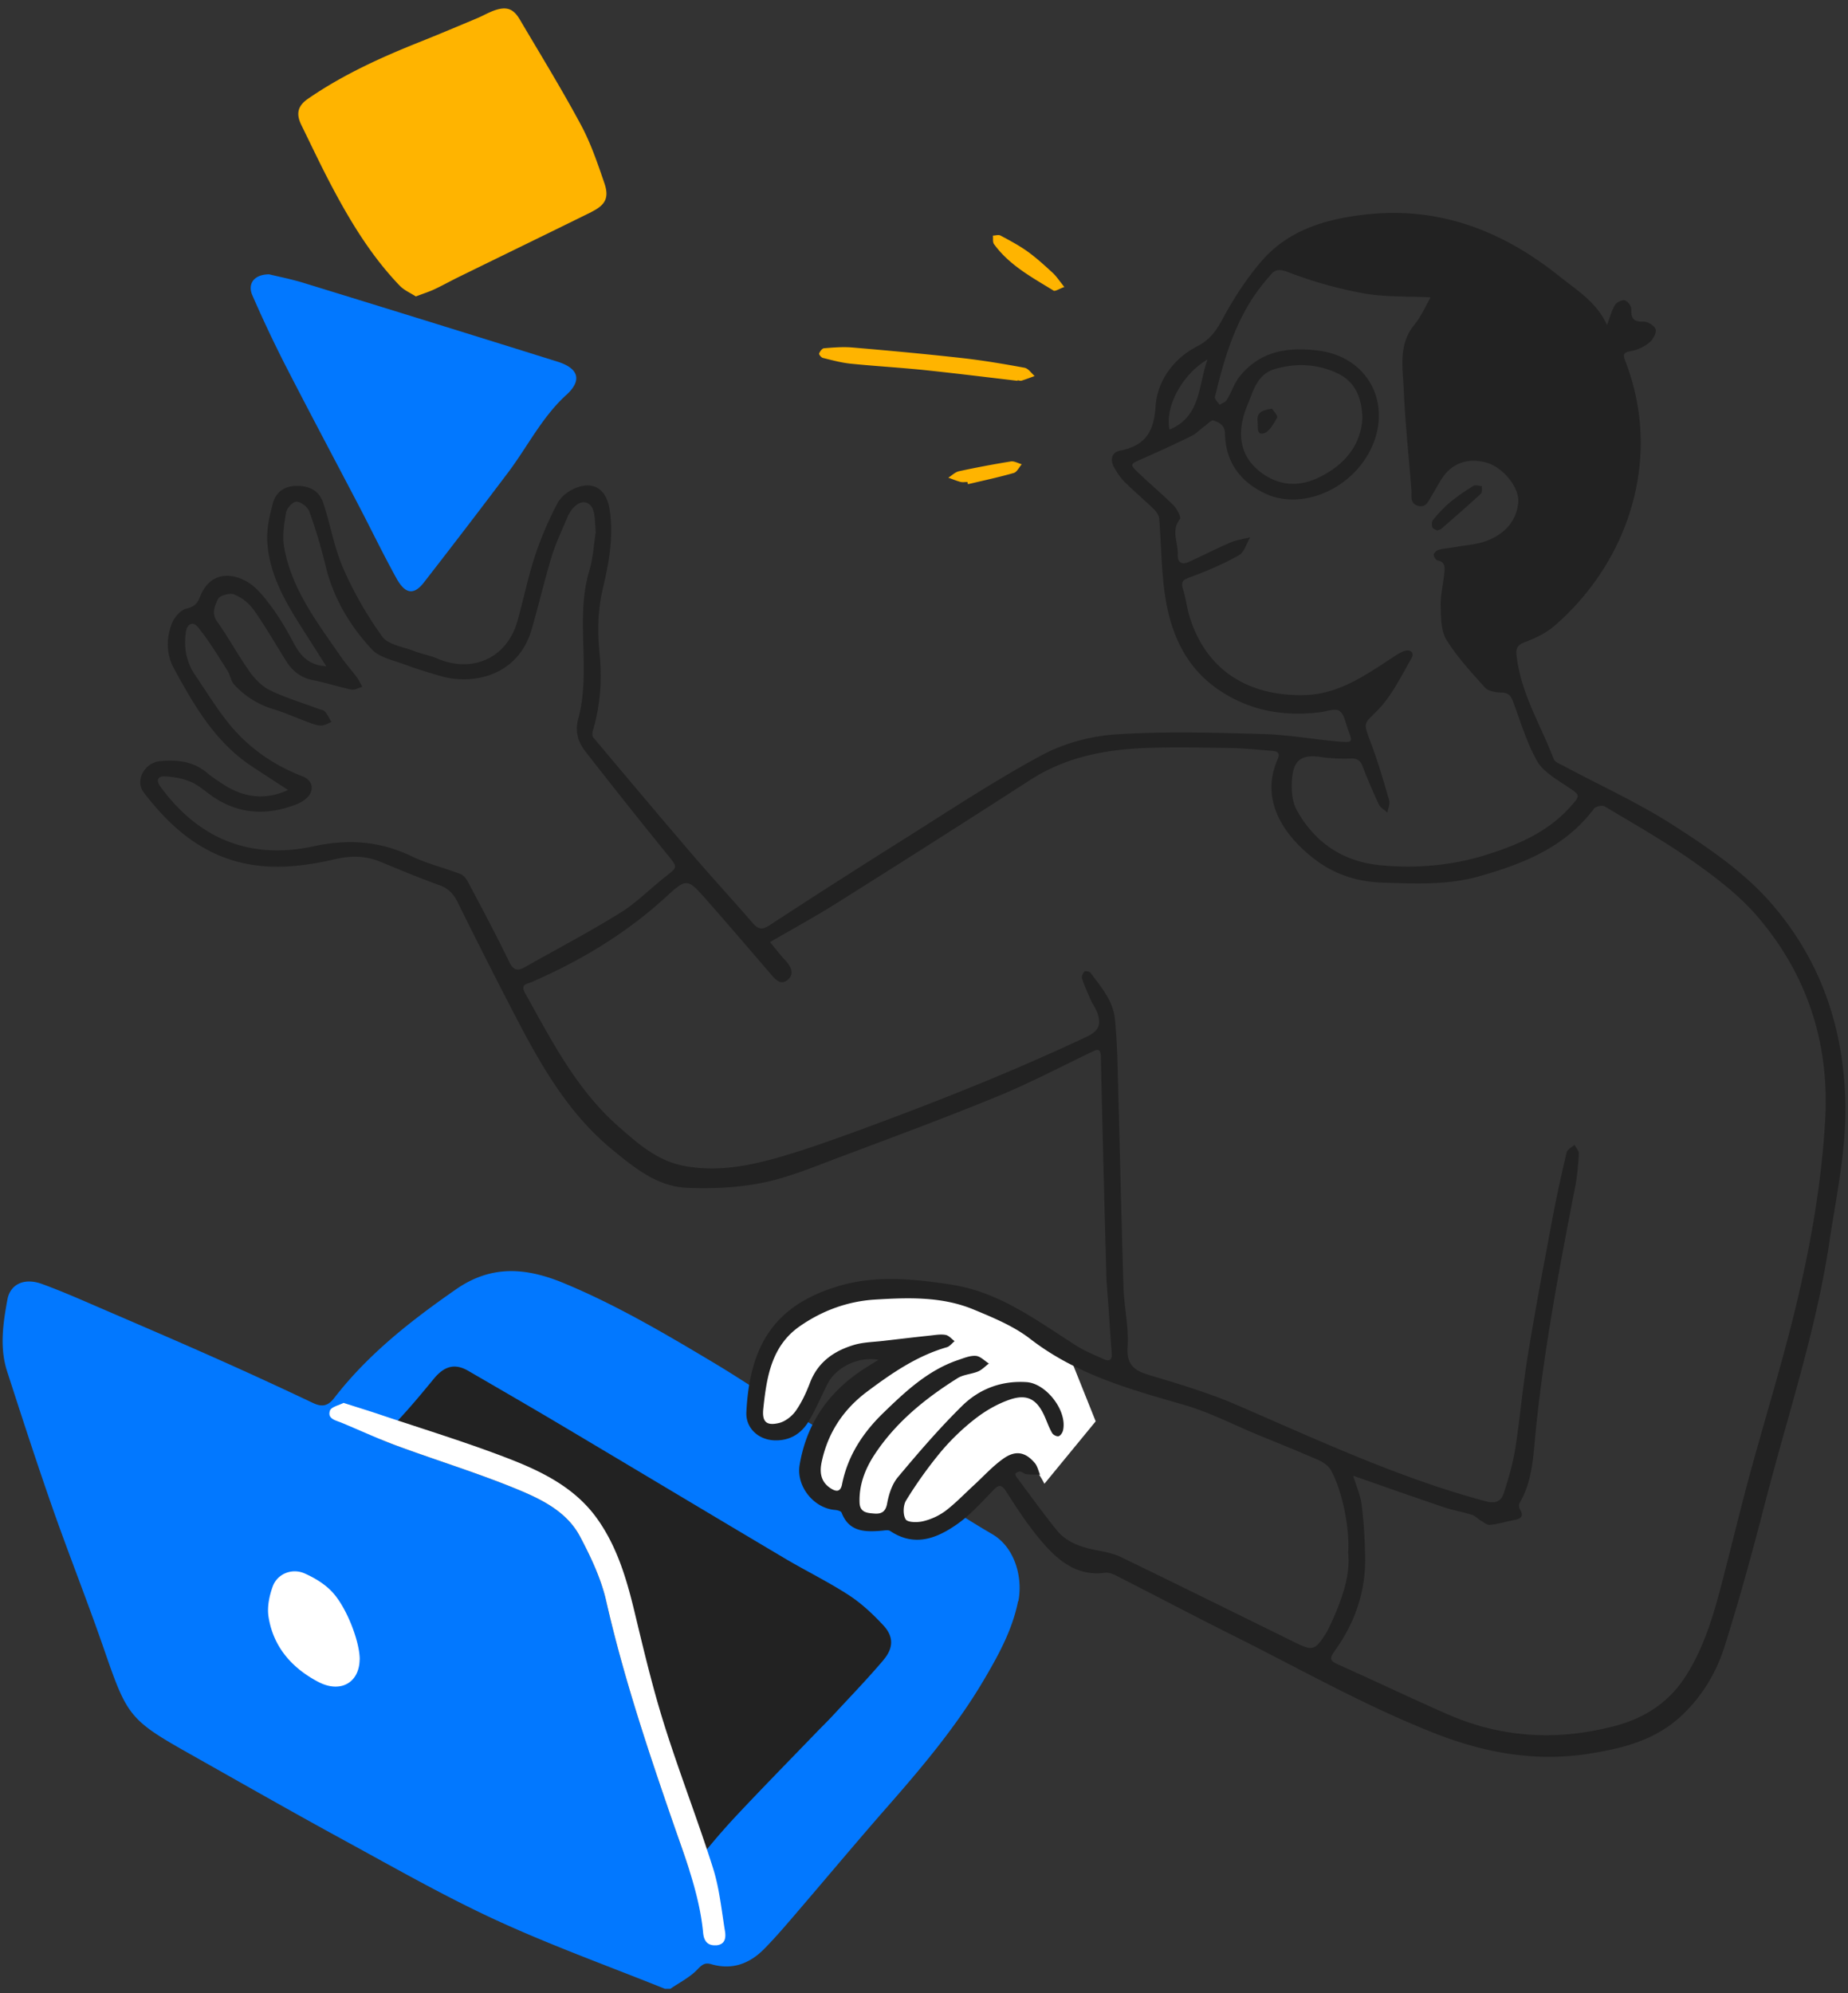 <svg width="140" height="151" fill="none" xmlns="http://www.w3.org/2000/svg"><rect width="100%" height="100%" fill="#333333" stroke="none"/><g clip-path="url(#clip0_10366_95437)"><path d="M77.129 121.291c-.443 2.219-1.523 4.155-2.65 6.063-2.005 3.38-4.51 6.38-7.091 9.328-2.489 2.833-4.902 5.729-7.362 8.591-.701.816-1.402 1.627-2.155 2.385-1.098 1.109-2.425 1.592-3.977 1.138-.494-.144-.707.029-1.063.402-.569.592-1.35.983-2.046 1.46h-.414c-4.258-1.712-8.586-3.27-12.746-5.184-3.92-1.804-7.684-3.953-11.477-6.022-3.954-2.155-7.862-4.385-11.787-6.598-4.551-2.563-4.735-2.867-6.454-7.839-1.247-3.626-2.672-7.195-3.942-10.821-1.195-3.419-2.316-6.873-3.43-10.321-.576-1.799-.305-3.632.028-5.437.218-1.16 1.276-1.66 2.615-1.172 1.592.58 3.138 1.27 4.7 1.942 2.891 1.247 5.782 2.488 8.656 3.77a333.234 333.234 0 017.166 3.299c.707.333 1.15.247 1.644-.403 2.557-3.298 5.793-5.833 9.2-8.2 2.673-1.862 5.293-1.655 8.138-.483 3.988 1.65 7.678 3.827 11.362 6.028 2.166 1.293 4.252 2.724 6.407 4.046 3.098 1.902 6.23 3.747 9.333 5.638 1.805 1.092 3.563 2.253 5.385 3.316 1.736 1.011 2.328 3.31 1.977 5.086l-.017-.012z" fill="#0278FF"/><path d="M79.122 112.401s-1.264-2.632-2.316-1.684c-1.052.948-4 4.839-6.316 5.052-2.316.212-2.948-.42-2.948-.42s-1.052.42-2-.316-1.264-1.155-1.264-1.155-2.316-.213-2.736-1.897c-.42-1.683-.948-2.103 1.052-4.103 2-2 5.471-5.155 5.471-5.155s-3.787-1.58-5.264 1.052c-1.471 2.632-3.425 5.425-4.839 4.316-1.414-1.109-.42-4.632.632-6.42 1.052-1.787 3.58-4 6.523-4.206 2.948-.213 7.574-.104 9.574.948s6 3.471 6 3.471l2.316 5.787-3.89 4.736.005-.006z" fill="#fff"/><path d="M121.736 24.651c.23-.614.351-1.114.603-1.534.127-.213.535-.42.748-.362.218.057.511.437.5.667-.029.7.166.97.919.942.316-.011.851.316.92.586.074.288-.207.788-.483 1.006a3.111 3.111 0 01-1.397.644c-.655.103-.574.339-.39.821 2.821 7.362.183 15.184-5.414 20.005-.632.546-1.454.931-2.247 1.23-.563.213-.661.489-.603 1 .31 2.84 1.827 5.253 2.815 7.845.087.23.454.367.719.505 2.804 1.5 5.724 2.822 8.39 4.54 2.69 1.736 5.379 3.552 7.5 6.035 3.667 4.293 5.345 9.316 5.483 14.901.086 3.58-.679 7.075-1.207 10.592-1.012 6.758-3.19 13.229-4.885 19.815-.931 3.615-1.92 7.224-3.04 10.782-.632 2.017-1.707 3.838-3.31 5.327-1.966 1.822-4.385 2.437-6.897 2.839-4.074.655-7.948-.029-11.781-1.54-5.241-2.058-10.115-4.828-15.126-7.333-3.005-1.5-5.97-3.069-8.965-4.592-.264-.138-.598-.27-.873-.23-1.96.27-3.368-.764-4.535-2.069-1.103-1.23-2.028-2.632-2.914-4.028-.436-.69-.632-.558-1.091-.081-.84.868-1.661 1.787-2.638 2.477-1.552 1.092-3.236 1.776-5.092.54-.16-.109-.448-.04-.678-.023-1.259.104-2.454.086-3.011-1.373-.046-.115-.31-.184-.483-.201-1.627-.121-2.966-1.799-2.696-3.408.535-3.201 2.248-5.604 4.96-7.333.316-.202.632-.397 1.011-.633-1.51-.275-3.2.546-3.856 1.822-.47.925-.873 1.885-1.396 2.782-.58.994-1.471 1.551-2.667 1.494-1.19-.058-2.143-.937-2.086-2.126.242-4.931 2.023-8.052 6.908-9.534 2.862-.868 5.707-.581 8.609-.133 3.69.564 6.517 2.747 9.51 4.644.639.402 1.352.684 2.041 1 .425.195.65.069.61-.437-.093-1.241-.173-2.483-.26-3.724-.051-.759-.132-1.517-.149-2.282-.15-5.476-.293-10.953-.413-16.43-.018-.718-.265-.603-.73-.38-2.368 1.139-4.707 2.368-7.138 3.363-3.937 1.615-7.925 3.091-11.908 4.586-1.908.712-3.81 1.523-5.792 1.93-1.868.386-3.845.472-5.759.397-2.287-.092-4.029-1.528-5.724-2.925-3.684-3.04-5.804-7.172-7.936-11.298a454.928 454.928 0 01-3.742-7.414c-.31-.626-.695-1.04-1.373-1.287-1.494-.535-2.965-1.15-4.437-1.759-1.12-.465-2.218-.5-3.42-.224-2.752.638-5.54.925-8.286-.057-2.644-.943-4.592-2.81-6.258-4.977-.696-.908.045-2.264 1.235-2.38 1.27-.12 2.489 0 3.534.868.397.334.834.621 1.27.903 1.53.982 3.133 1.218 4.885.413-.93-.609-1.844-1.2-2.752-1.798-2.765-1.834-4.362-4.604-5.891-7.408-.58-1.063-.598-2.293-.15-3.425.184-.46.662-1.006 1.098-1.11.598-.143.822-.379 1.035-.907.678-1.725 2.143-1.903 3.482-1.173.776.42 1.391 1.224 1.937 1.96.66.885 1.207 1.862 1.73 2.833.511.948 1.184 1.598 2.408 1.65-.69-1.08-1.362-2.138-2.029-3.19-1.23-1.948-2.327-3.965-2.442-6.316-.046-.937.178-1.914.425-2.833.224-.822.833-1.305 1.776-1.322.994-.017 1.735.374 2.04 1.287.546 1.632.822 3.374 1.506 4.943a28.56 28.56 0 002.96 5.183c.448.621 1.562.77 2.39 1.092.575.224 1.201.328 1.77.57 2.667 1.149 5.281-.03 6.075-2.794.47-1.66.81-3.362 1.35-5a25.944 25.944 0 011.707-3.988c.259-.494.856-.93 1.396-1.143 1.35-.53 2.288.132 2.529 1.568.345 2.07-.035 4.08-.5 6.058-.39 1.655-.408 3.293-.247 4.948.195 1.988.057 3.936-.517 5.85-.046.15-.04.39.051.5 2.495 2.965 4.989 5.937 7.512 8.88 1.488 1.735 3.045 3.418 4.54 5.148.408.477.706.564 1.281.19a679.5 679.5 0 0110.063-6.448c3.488-2.19 6.925-4.477 10.546-6.43 1.683-.909 3.718-1.46 5.632-1.587 3.69-.241 7.402-.132 11.103-.029 1.96.052 3.913.414 5.873.58.965.081.971.018.638-.85-.201-.517-.293-1.213-.673-1.477-.327-.224-.999.04-1.517.104-2.787.339-5.396-.15-7.718-1.765-2.511-1.747-3.592-4.356-4-7.246-.264-1.874-.264-3.782-.42-5.673-.022-.258-.235-.54-.43-.73-.719-.7-1.494-1.35-2.207-2.057-.31-.31-.563-.701-.782-1.092-.304-.546-.2-1.126.431-1.253 1.88-.373 2.587-1.362 2.713-3.35.12-1.937 1.38-3.65 3.132-4.546 1.126-.575 1.563-1.373 2.103-2.368.788-1.442 1.719-2.844 2.788-4.091 2.097-2.437 5.04-3.242 8.074-3.558 5.5-.569 10.247 1.293 14.511 4.707 1.351 1.08 2.839 1.977 3.603 3.712h-.017zm-19.229 87.118c.236.787.557 1.494.649 2.23.167 1.298.236 2.62.265 3.93.051 2.61-.765 4.977-2.27 7.081-.42.586-.46.775.207 1.074 2.781 1.242 5.528 2.558 8.315 3.782 4.081 1.787 8.287 2.017 12.592.902 2.31-.598 4.166-1.782 5.465-3.833 1.224-1.931 1.92-4.057 2.506-6.23.787-2.936 1.482-5.902 2.276-8.833 1.04-3.833 2.206-7.637 3.189-11.488 1.293-5.097 2.264-10.258 2.569-15.522.339-5.822-1.351-11.034-5.144-15.448-1.356-1.58-3.074-2.896-4.787-4.109-2.166-1.534-4.488-2.85-6.77-4.218-.183-.11-.689.005-.821.184-2.196 2.92-5.357 4.172-8.701 5.114-2.391.679-4.833.552-7.282.477-1.867-.057-3.551-.574-5.034-1.672-2.339-1.735-4.344-4.482-2.948-7.65.218-.493.017-.626-.408-.66-1.034-.08-2.069-.195-3.103-.213-2.15-.034-4.299-.086-6.448-.005-3.104.115-6.098.69-8.782 2.425a1431.599 1431.599 0 01-14.637 9.316c-1.65 1.04-3.368 1.976-5.069 2.965.38.46.759.954 1.184 1.414.425.465.678 1 .15 1.448-.53.442-.937-.04-1.288-.448-1.603-1.868-3.207-3.742-4.833-5.586-1.477-1.678-1.517-1.696-3.138-.213-3 2.747-6.43 4.799-10.143 6.414-.34.149-.868.166-.494.827 2.011 3.592 3.879 7.287 7.04 10.075 1.46 1.287 2.92 2.597 4.902 3 2.47.5 4.896.057 7.264-.621 2.086-.598 4.138-1.34 6.184-2.086 5.81-2.138 11.562-4.414 17.165-7.058.943-.442 1.15-.982.736-1.965-.12-.287-.31-.546-.437-.828-.235-.534-.477-1.074-.66-1.626-.047-.144.068-.396.195-.517.063-.063.38-.006.454.092.793 1.08 1.712 2.115 1.85 3.528.104 1.07.161 2.144.19 3.219.155 5.683.282 11.367.454 17.05.046 1.518.414 3.041.31 4.541-.115 1.672.868 1.908 2.08 2.27 2.081.62 4.173 1.264 6.161 2.12 6.224 2.684 12.356 5.569 18.942 7.322.724.195 1.132-.058 1.311-.609.362-1.109.695-2.247.879-3.402.368-2.357.569-4.736.954-7.086.557-3.403 1.195-6.793 1.833-10.184.322-1.73.701-3.448 1.103-5.16.052-.225.391-.386.598-.575.115.224.339.454.328.672-.046.822-.115 1.655-.27 2.46-1.196 6.16-2.374 12.321-3 18.58-.184 1.839-.23 3.741-1.219 5.419-.069.115-.046.356.029.483.333.569.023.724-.465.816-.604.115-1.201.299-1.805.362-.224.023-.483-.201-.707-.334-.218-.126-.402-.344-.632-.419-.724-.224-1.477-.356-2.195-.598-2.259-.764-4.5-1.557-6.822-2.368l-.017-.028zm5.862-89.244c-1.742-.086-3.425-.011-5.046-.299a31.656 31.656 0 01-5.655-1.58c-.718-.276-1.063-.288-1.483.264-.086.11-.184.207-.27.316-2.184 2.558-3.115 5.667-3.873 8.845-.04.16.224.396.35.592.19-.121.449-.201.552-.374.356-.586.569-1.281.994-1.804 1.54-1.874 3.552-2.213 5.897-1.931 4.166.505 5.89 4.649 3.614 8.177-1.683 2.61-5.097 3.828-7.574 2.667-1.92-.897-3.029-2.396-3.075-4.552-.011-.655-.442-.839-.862-.994-.155-.057-.465.276-.695.443-.333.241-.626.563-.994.741-1.242.61-2.5 1.184-3.764 1.741-.885.391-.92.391-.236 1.046.874.84 1.81 1.615 2.666 2.472.26.264.58.885.466 1.034-.69.896-.103 1.816-.155 2.707-.035.54.293.776.804.546 1.07-.483 2.11-1.023 3.184-1.483.471-.201 1-.27 1.5-.396-.281.465-.448 1.132-.862 1.361-1.16.656-2.402 1.184-3.655 1.65-.523.195-.77.299-.58.902.23.724.304 1.5.54 2.218 1.39 4.316 4.89 5.954 8.787 5.816 2.437-.086 4.436-1.448 6.413-2.747.316-.207.633-.442.983-.569.494-.184.851.087.581.552-.771 1.34-1.466 2.787-2.518 3.88-1.109 1.143-1.166.855-.511 2.614.517 1.385.937 2.816 1.345 4.235.08.282-.081.627-.127.943-.224-.207-.534-.373-.655-.626a42.663 42.663 0 01-1.212-2.845c-.173-.448-.386-.65-.908-.627a12.55 12.55 0 01-2.276-.114c-1.3-.19-1.983.126-2.15 1.408-.109.844-.069 1.879.322 2.597 1.345 2.454 3.489 3.914 6.299 4.19 2.776.27 5.534.028 8.206-.828 2.288-.735 4.483-1.678 6.15-3.511.902-.989.85-.948-.236-1.673-.81-.54-1.77-1.103-2.218-1.902-.788-1.402-1.247-2.994-1.816-4.511-.167-.437-.38-.65-.885-.655-.42-.006-.977-.098-1.23-.374-1.04-1.155-2.115-2.316-2.925-3.626-.426-.69-.408-1.701-.431-2.575-.018-.822.189-1.643.27-2.465.04-.402.103-.85-.506-.966-.132-.023-.31-.304-.293-.442.017-.138.23-.328.391-.368.431-.11.885-.138 1.321-.218.776-.138 1.592-.184 2.322-.466 1.299-.5 2.23-1.442 2.368-2.896.103-1.144-1.155-2.65-2.368-3.006-1.391-.408-2.615 0-3.385 1.144-.287.425-.511.885-.787 1.322-.247.39-.408.97-1.052.793-.649-.179-.459-.759-.5-1.219-.201-2.517-.471-5.028-.58-7.545-.075-1.69-.437-3.46.822-4.977.494-.598.81-1.35 1.201-2.035v-.017zM45.136 40.363c-.058-.66-.052-1.12-.15-1.551-.184-.834-.902-1.012-1.511-.385a2.34 2.34 0 00-.46.69c-.431 1.017-.908 2.022-1.23 3.074-.557 1.816-.977 3.672-1.511 5.494-1.052 3.603-4.54 4.201-6.85 3.54-.891-.258-1.788-.523-2.656-.85-.896-.34-1.994-.54-2.597-1.184-1.684-1.805-2.931-3.914-3.517-6.374a38.398 38.398 0 00-1.219-4.063c-.12-.339-.615-.724-.965-.752-.253-.024-.736.482-.793.804-.155.868-.3 1.793-.15 2.65.558 3.166 2.483 5.666 4.253 8.229.385.563.845 1.075 1.253 1.62.166.225.276.483.414.725-.276.074-.575.258-.828.206-.977-.2-1.93-.522-2.914-.712-.925-.184-1.563-.695-2.04-1.465-.804-1.288-1.563-2.61-2.436-3.851a3.515 3.515 0 00-1.489-1.178c-.327-.138-1.115.086-1.23.356-.207.471-.523 1.04-.075 1.678.88 1.242 1.61 2.592 2.489 3.834.396.557.937 1.103 1.54 1.396 1.144.558 2.38.925 3.58 1.373.196.075.443.098.57.236.206.224.333.523.494.793-.265.098-.535.276-.8.265-.332-.012-.672-.144-.993-.265-.88-.322-1.73-.712-2.621-.982a6.486 6.486 0 01-2.954-1.857c-.253-.276-.299-.724-.506-1.051-.718-1.115-1.396-2.265-2.23-3.288-.402-.494-.85-.264-.936.443-.144 1.15.057 2.212.707 3.166.879 1.288 1.69 2.638 2.684 3.834 1.465 1.752 3.321 3.028 5.465 3.85.741.287.936 1.017.35 1.603a2.4 2.4 0 01-.776.5c-2.195.868-4.327.805-6.333-.54-.574-.385-1.097-.885-1.724-1.15-.615-.264-1.322-.378-1.994-.413-.396-.017-.69.23-.31.753 2.908 4.011 6.839 5.58 11.626 4.546 2.643-.575 5.034-.391 7.442.764 1.172.563 2.465.868 3.684 1.339.247.098.465.397.597.655 1.052 1.989 2.115 3.977 3.092 6 .316.655.644.701 1.196.39 2.408-1.361 4.862-2.649 7.206-4.103 1.23-.758 2.265-1.827 3.408-2.724.977-.764.966-.712.161-1.706a481.444 481.444 0 01-6.212-7.816c-.535-.69-.8-1.483-.529-2.466.282-1.017.38-2.109.408-3.172.069-2.69-.362-5.39.431-8.051.293-.983.345-2.035.477-2.862l.012.005zm56.997 77.273c.133-1.994-.505-4.902-1.339-6.31-.189-.316-.58-.574-.93-.73-1.518-.666-3.058-1.281-4.592-1.913-1.85-.765-3.656-1.707-5.57-2.259-4.102-1.178-8.171-2.304-11.648-4.994-1.259-.977-2.816-1.615-4.31-2.236-2.391-.988-4.943-.902-7.454-.747-2.075.127-4.011.84-5.713 2.029-2.149 1.5-2.5 3.873-2.752 6.241-.104.983.23 1.311 1.19 1.081.476-.115.982-.512 1.27-.92.453-.644.793-1.385 1.074-2.12.598-1.575 1.816-2.42 3.333-2.874.684-.207 1.431-.218 2.15-.299 1.224-.143 2.454-.287 3.683-.419.374-.041.759-.109 1.115-.041.247.046.454.305.678.472-.195.155-.367.396-.586.459-2.275.656-4.183 1.972-6.04 3.362-1.81 1.351-2.994 3.144-3.454 5.38-.166.816-.023 1.517.748 1.982.419.253.7.196.804-.333.425-2.155 1.575-3.908 3.115-5.402 1.69-1.638 3.413-3.264 5.724-4.035.425-.143.879-.333 1.299-.298.344.028.66.373.988.58-.27.201-.517.471-.816.598-.506.212-1.11.23-1.557.511-2.454 1.54-4.696 3.356-6.3 5.805-.7 1.069-1.171 2.27-1.125 3.614.023.759.58.793 1.08.834.5.046.885-.069 1.006-.747.126-.696.368-1.46.804-1.989 1.552-1.856 3.138-3.701 4.856-5.396 1.31-1.299 2.989-1.948 4.908-1.822 1.494.103 3.104 2.184 2.759 3.661-.04.172-.196.408-.34.437-.143.034-.413-.104-.488-.248-.224-.385-.373-.816-.552-1.224-.591-1.339-1.338-1.77-2.712-1.281-.925.327-1.822.85-2.598 1.46a17.219 17.219 0 00-2.609 2.528 32.217 32.217 0 00-2.586 3.626c-.23.368-.253 1.087-.034 1.437.15.242.908.247 1.339.138a4.696 4.696 0 001.672-.776c.77-.586 1.442-1.293 2.155-1.948.736-.678 1.42-1.437 2.23-2.011.93-.661 1.678-.506 2.385.327.201.236.27.586.396.885-.344-.011-.695 0-1.034-.034-.16-.017-.305-.178-.471-.207-.11-.017-.247.069-.35.144-.03.017.01.178.057.247 1.011 1.356 2 2.735 3.063 4.051.753.931 1.844 1.293 2.994 1.517.632.121 1.293.248 1.868.523 4.39 2.127 8.764 4.288 13.137 6.443 1.39.684 1.558.649 2.391-.65a3.4 3.4 0 00.241-.454c.914-1.925 1.644-3.89 1.448-5.66v.005zm1.081-85.916c-.04-1.615-.552-2.816-1.92-3.454-1.488-.695-3.045-.77-4.643-.333-1.431.39-1.695 1.678-2.155 2.776-.954 2.293-.466 4.132 1.333 5.287 1.466.942 2.96.804 4.419.005 1.747-.953 2.839-2.373 2.96-4.28h.006zm-11.73-4.494c-1.93 1.132-3.247 3.592-2.885 5.316 2.42-1 2.173-3.414 2.885-5.316z" fill="#222"/><path d="M108.874 40.19c-.115-.074-.333-.131-.362-.246-.052-.173-.052-.449.058-.57.396-.47.816-.936 1.287-1.327.552-.46 1.155-.862 1.77-1.241.155-.092.425.006.644.023-.018.19.034.465-.075.563-.977.902-1.989 1.782-2.989 2.655-.074.063-.183.08-.327.144h-.006zm-12.51-9.24c.12.195.46.557.39.684-.264.46-.597 1.08-1.028 1.195-.558.15-.408-.523-.454-.902-.086-.707.385-.857 1.097-.971l-.005-.006zm-29.419 94.784c-1.207 1.425-2.506 2.77-3.776 4.143-.443.483-.914.937-1.368 1.408-1.994 2.069-4.011 4.121-5.977 6.218a51.113 51.113 0 00-2.27 2.592c-.235.293-.47.58-.695.879a5.684 5.684 0 01-.638.701c-.385-1.218-.822-2.413-1.241-3.626-1.908-5.523-3.759-11.063-5.058-16.769-.385-1.69-1.16-3.328-1.976-4.874-1.006-1.908-2.943-2.839-4.81-3.609-2.966-1.218-6.04-2.161-9.052-3.27a36.192 36.192 0 01-1.299-.511c.454-.466.908-.931 1.345-1.402l.167-.173c.89-.96 1.73-1.977 2.563-2.988.798-.977 1.603-1.196 2.62-.604 2.334 1.357 4.673 2.707 6.994 4.086 5.655 3.362 11.299 6.747 16.954 10.103 1.609.954 3.298 1.776 4.867 2.793.966.627 1.834 1.443 2.62 2.288.788.845.788 1.707.024 2.615h.006z" fill="#222"/><path d="M42.89 29.927c-1.851 1.695-2.932 3.925-4.409 5.88a694.882 694.882 0 01-6.379 8.332c-.747.954-1.402.868-2.057-.31-1.006-1.816-1.908-3.69-2.868-5.529-1.845-3.528-3.718-7.04-5.534-10.58a96.391 96.391 0 01-2.523-5.344c-.39-.885.138-1.598 1.276-1.592.741.178 1.695.367 2.615.65a3709.522 3709.522 0 0119.211 5.959c1.621.505 1.903 1.413.673 2.534h-.006z" fill="#0278FF"/><path d="M54.263 147.359c-.661.052-.937-.333-.994-.931-.156-1.638-.558-3.207-1.046-4.753-.385-1.218-.822-2.413-1.242-3.626-1.908-5.523-3.758-11.063-5.057-16.769-.385-1.69-1.16-3.328-1.977-4.874-1.006-1.908-2.942-2.839-4.81-3.609-2.965-1.218-6.04-2.161-9.052-3.27a36.34 36.34 0 01-1.298-.511c-.977-.403-1.943-.839-2.92-1.242-.448-.184-1.074-.293-.873-.908.092-.287.69-.413 1.034-.592 1 .322 1.891.592 2.776.891.443.15.89.299 1.333.443 2.77.913 5.557 1.793 8.276 2.839 2.586.994 5.115 2.218 6.804 4.568 1.54 2.144 2.264 4.632 2.874 7.173.678 2.821 1.35 5.655 2.218 8.419 1 3.189 2.19 6.316 3.247 9.488.155.471.31.942.46 1.419.488 1.535.643 3.178.908 4.782.08.494.017 1.011-.667 1.069l.006-.006zm-27.018-21.643c-.023 1.753-1.454 2.581-3.15 1.684-1.982-1.046-3.396-2.644-3.752-4.925-.115-.736.057-1.58.316-2.293.35-.966 1.46-1.408 2.408-.994.741.327 1.483.77 2.04 1.345 1.138 1.16 2.155 3.838 2.144 5.183h-.006z" fill="#fff"/><path d="M77.078 28.847c-2.362-.276-4.724-.57-7.086-.817-1.856-.19-3.718-.293-5.569-.482-.706-.075-1.402-.265-2.091-.437-.121-.029-.305-.264-.276-.333.063-.161.23-.385.367-.397.719-.057 1.443-.12 2.156-.057 2.747.235 5.5.488 8.24.793 1.604.178 3.202.448 4.794.741.287.052.517.408.77.627-.328.12-.655.247-.989.35-.092.029-.207-.017-.31-.029v.03l-.006.01zm3.562-7.109c-.385.132-.701.356-.828.275-1.632-1.005-3.35-1.92-4.51-3.522-.11-.156-.058-.426-.081-.644.195 0 .43-.086.58 0 .69.368 1.39.741 2.029 1.195.666.477 1.281 1.04 1.89 1.598.3.27.523.62.92 1.11v-.012zm-7.356 14.775c-.172 0-.356.034-.517-.006-.316-.086-.62-.212-.925-.322.27-.166.517-.425.81-.488a76.409 76.409 0 013.931-.742c.253-.04.546.139.822.213-.201.23-.362.592-.604.661-1.143.328-2.31.575-3.47.85-.012-.051-.03-.103-.041-.16l-.006-.006zM44.808 16.06c-3.385 1.667-6.776 3.316-10.167 4.977-.591.293-1.166.615-1.758.89-.402.184-.822.317-1.38.53-.407-.265-.884-.466-1.218-.811-2.109-2.195-3.683-4.764-5.097-7.43-.828-1.558-1.58-3.156-2.357-4.742-.413-.845-.287-1.443.489-1.983 2.695-1.862 5.66-3.195 8.69-4.396 1.379-.552 2.746-1.132 4.12-1.707.442-.184.868-.437 1.322-.598.92-.321 1.436-.143 1.925.684 1.563 2.65 3.178 5.276 4.632 7.983.747 1.39 1.264 2.913 1.776 4.413.379 1.104.086 1.655-.977 2.184v.006z" fill="#FFB400"/></g><defs><clipPath id="clip0_10366_95437"><path fill="#fff" transform="translate(.184 .646)" d="M0 0h139.633v150H0z"/></clipPath></defs></svg>